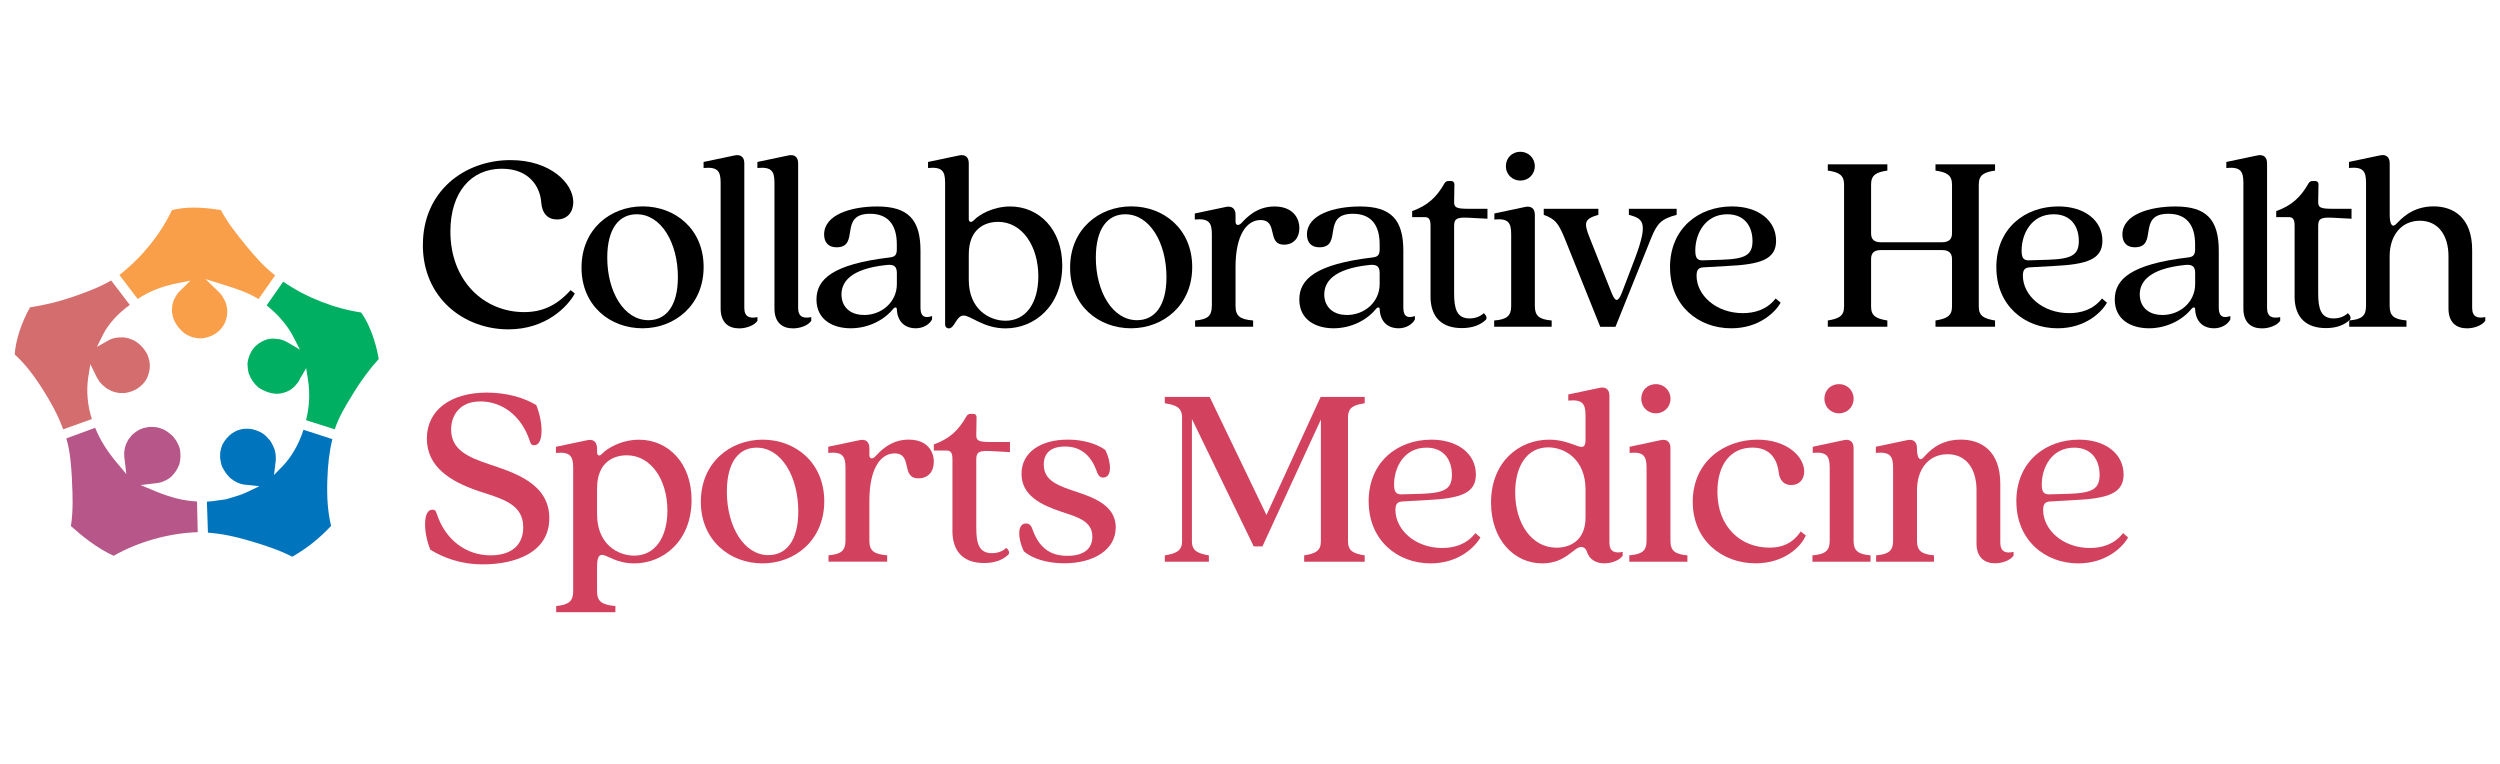 <?xml version="1.0" encoding="UTF-8"?>
<svg id="Layer_1" data-name="Layer 1" xmlns="http://www.w3.org/2000/svg" viewBox="0 0 510 155.84">
  <defs>
    <style>
      .cls-1 {
        fill: #f99e49;
      }

      .cls-2 {
        fill: #00af62;
      }

      .cls-3 {
        fill: #0074bc;
      }

      .cls-4 {
        fill: #b65689;
      }

      .cls-5 {
        fill: #d2415d;
      }

      .cls-6 {
        fill: #d46d6e;
      }
    </style>
  </defs>
  <g>
    <path class="cls-4" d="m23.19,113.39c-3.55-1.66-6.39-3.99-8.72-6.07.47-3.11.38-6.26.21-9.23v-.36c-.16-2.64-.33-5.6-1.15-8.29l5.88-2.17c.99,2.43,2.41,4.74,4.49,7.21l1.88,2.24-.44-3.66v-.72c.03-.22.06-.46.08-.7.04-.16.08-.35.13-.53l.09-.29.08-.22c.05-.08.09-.2.14-.31.06-.1.13-.22.18-.36l.16-.27c.2-.27.43-.57.71-.9.51-.47,1-.82,1.57-1.13.25-.1.51-.2.77-.3.47-.12.9-.19,1.34-.25.43,0,.87.03,1.39.08.39.09.82.22,1.35.43.62.31,1.22.73,1.92,1.38.22.27.45.57.69.91l.05.09c.22.4.41.77.55,1.13.04.18.1.38.17.59.17,1.05.14,1.99-.11,3-.39,1.01-.9,1.81-1.65,2.55-.15.1-.31.24-.47.36l-.62.38-.27.1c-.22.09-.43.18-.65.27l-.31.09-.24.06-3.73.45,3.06,1.27c3.11,1.29,5.81,1.96,8.47,2.08l.15,6.26c-5.88.2-12.11,1.94-17.16,4.82Z"/>
    <path class="cls-6" d="m12.88,87.57c-1.1-3.05-2.7-5.81-3.99-7.86-2.02-3.25-3.89-5.6-5.89-7.39.19-2.91,1.36-6.5,3.13-9.63,2.85-.42,5.75-1.12,8.61-2.1,2.76-.95,5.45-1.92,7.93-3.38l3.81,4.99c-2.46,1.78-4.39,3.92-5.44,6.02l-1.27,2.55,2.48-1.41.24-.11.48-.18.65-.16.7-.08h1.03s.09.03.15.05l.25.03.56.13c.31.12.69.26,1.09.44,1.18.72,1.99,1.57,2.66,2.83.17.44.31.91.41,1.31.03.19.1.85.1.85.01.88-.17,1.74-.6,2.73-.97,1.7-2.52,2.71-4.6,2.99-.36,0-.76-.01-1.15-.03-.22-.03-.46-.09-.72-.15l-.13-.03c-.18-.07-.39-.14-.6-.21-.34-.17-.66-.33-.94-.48-.58-.43-1.07-.87-1.5-1.39l-.16-.25c-.21-.33-.39-.61-.53-.9l-1.21-2.48-.43,2.72c-.42,2.69-.15,5.77.74,8.5l-5.85,2.09Z"/>
    <path class="cls-2" d="m62.44,85.68c.68-2.57.82-5.47.4-8.16l-.38-2.43-1.31,2.27-.1.23c-.06.1-.13.22-.22.34l-.11.17c-.72.92-1.41,1.49-2.1,1.74l-.21.1-.33.12c-.31.08-.58.15-.87.21-.23.03-.44.05-.66.06h-.17c-1.44-.08-2.5-.56-3.63-1.25-.92-.78-1.6-1.76-2.04-2.99-.15-.66-.22-1.29-.23-1.96.31-2.36,1.57-3.99,3.72-4.81.24-.07.47-.13.69-.17l.57-.07h.45s1.15.13,1.15.13c.16.05.35.1.55.15l.43.17c.21.09.41.18.58.29l2.57,1.51-1.37-2.66c-1.17-2.27-3.09-4.53-5.43-6.37l3.39-4.85c4.55,3.18,10.33,5.46,15.9,6.3,2.43,3.46,3.34,8.02,3.58,9.49-1.85,2.03-3.55,4.32-5.21,7.02l-.22.38c-1.29,2.09-2.74,4.46-3.54,6.94l-5.88-1.87Z"/>
    <path class="cls-3" d="m59.62,113.57c-2.85-1.48-6.04-2.44-8.61-3.22-3.11-.94-5.91-1.49-8.59-1.69l-.21-6.32c.86-.04,1.69-.17,2.48-.29.44-.07.87-.13,1.31-.18l.15-.03c.4-.13.78-.24,1.17-.35.92-.27,1.88-.55,2.83-.99l2.77-1.31-3.3-.36c-.16-.04-.34-.08-.53-.13-.21-.08-.45-.17-.69-.27l-.1-.04c-.15-.08-.31-.17-.49-.27-.27-.17-.55-.38-.81-.57-.72-.68-1.18-1.39-1.67-2.28-.2-.52-.34-1.13-.43-1.88,0-.39.01-.77.03-1.11.1-.58.24-1.09.43-1.57,1.08-1.96,2.6-3.05,4.51-3.24h.09c.17,0,.34,0,.5-.01l.52.03c.18.03.38.07.59.09.48.12.96.31,1.47.53.21.13.4.24.59.34.57.39,1.07.96,1.53,1.5.36.59.64,1.16.86,1.76.05.22.11.48.17.73.01.17.04.38.07.57v.9l-.36,2.99,1.81-1.86c1.78-1.85,3.31-4.52,4.2-7.37l5.9,1.92c-.61,2.42-.94,5.12-1.04,8.49-.11,3.65.13,6.58.78,9.19-2.32,2.5-4.82,4.51-7.92,6.3Z"/>
    <path class="cls-1" d="m40.62,69.03c-.52-.07-.98-.14-1.39-.25-.36-.13-.7-.29-1.01-.43-.15-.1-.33-.21-.52-.31-1.2-.94-2.66-2.57-2.62-4.95l.06-.71.17-.77c.27-.72.61-1.32,1.08-1.94l2.46-2.43-2.83.57c-3.04.61-5.77,1.71-7.92,3.18l-3.74-4.9c4.55-3.54,8.35-8.23,10.72-13.22,1.29-.34,2.77-.52,4.43-.52s3.4.16,5.54.5c1.37,2.59,3.23,4.88,5.02,7.11l.13.15c1.5,1.86,3.53,4.22,5.93,6.07l-3.39,4.82c-2.34-1.42-4.63-2.13-7.28-2.96l-3.55-1.11,2.64,2.55c.13.13.25.26.38.39.09.13.19.26.3.38.29.43.52.87.73,1.3.03.07.06.15.09.23l.09.29c.08.31.17.7.21,1.08v.34c.06,2.9-2.05,5.18-5.14,5.53h-.59v.02Z"/>
  </g>
  <g>
    <path d="m86.27,49.95c0-10.94,8.47-17.29,17.88-17.29,8.09,0,12.8,4.69,12.8,8.59,0,1.97-1.18,3.52-3.32,3.52-1.88,0-3.05-1.23-3.22-3.47-.21-3.15-2.41-6.88-8.04-6.88-6.32,0-10.49,4.86-10.49,12.81,0,10.08,6.85,16.44,15.05,16.44,3.74,0,6.7-1.39,9.48-4.48l.85.69c-1.39,2.56-5.79,7.31-13.55,7.31-9.04,0-17.45-6.35-17.45-17.24Z"/>
    <path d="m118.63,54.59c0-7.84,5.89-12.49,12.48-12.49s12.43,4.59,12.43,12.38-5.89,12.49-12.48,12.49-12.43-4.59-12.43-12.38Zm13.66,10.73c3.48,0,6-2.77,6-8.8,0-6.93-3.37-12.81-8.41-12.81-3.53,0-6,2.83-6,8.86,0,6.89,3.37,12.75,8.41,12.75Z"/>
    <path d="m147.01,62.92v-25.66c0-2.4-.64-3.25-3.48-2.99v-1.23l6.32-1.33c1.23-.27,1.99.32,1.99,1.6v29.51c0,1.87,1.12,2.19,2.68,1.87v.75c-.64.96-2.25,1.55-3.74,1.55-2.16,0-3.77-1.18-3.77-4.06Z"/>
    <path d="m157.99,62.92v-25.66c0-2.4-.64-3.25-3.48-2.99v-1.23l6.32-1.33c1.23-.27,1.99.32,1.99,1.6v29.51c0,1.87,1.12,2.19,2.68,1.87v.75c-.64.96-2.25,1.55-3.74,1.55-2.16,0-3.77-1.18-3.77-4.06Z"/>
    <path d="m166.56,61.11c0-4.16,3.32-7.21,14.94-8.59.97-.11,1.45-.43,1.45-1.6v-1.07c0-3.84-1.66-6.24-5.46-6.24-6.53,0-1.93,6.84-6.85,6.84-1.71,0-2.52-1.07-2.52-2.62,0-4.06,5.57-5.71,10.82-5.71,6.32,0,8.84,2.67,8.84,9.02v11.68c0,1.87,1.02,2.13,2.36,1.65v.69c-.54,1.07-1.88,1.81-3.32,1.81-2.2,0-3.74-1.33-3.86-3.84,0-.54-.43-.54-.8-.06-1.88,2.29-5.09,3.9-8.62,3.9-3.6,0-6.98-1.71-6.98-5.87Zm9.7,3.15c3.65,0,6.7-2.67,6.7-6.3v-2.19c0-1.23-.37-1.92-2.14-1.71-7.5.8-9.16,3.58-9.16,6.03,0,2.19,1.44,4.16,4.6,4.16Z"/>
    <path d="m192.8,66.18v-28.92c0-2.4-.64-3.25-3.48-2.99v-1.23l6.32-1.33c1.23-.27,1.99.32,1.99,1.6v11.37c0,.59.43.85,1.02.27,1.02-1.12,3.91-2.83,7.44-2.83,5.84,0,10.61,4.65,10.61,12.01,0,8.32-5.67,12.86-11.57,12.86-4.5,0-7.07-2.62-8.56-2.62s-1.82,2.62-3,2.62c-.45,0-.77-.32-.77-.8Zm12.32-.75c4.18,0,6.7-3.63,6.7-9.07,0-6.18-3.32-11.1-8.19-11.1-2.62,0-6,1.33-6,6.67v5.17c0,6.03,4.23,8.33,7.49,8.33Z"/>
    <path d="m218.3,54.59c0-7.84,5.89-12.49,12.48-12.49s12.43,4.59,12.43,12.38-5.89,12.49-12.48,12.49-12.43-4.59-12.43-12.38Zm13.66,10.73c3.48,0,6-2.77,6-8.8,0-6.93-3.37-12.81-8.41-12.81-3.53,0-6,2.83-6,8.86,0,6.89,3.38,12.75,8.41,12.75Z"/>
    <path d="m247.22,62.44v-14.67c0-2.4-.64-3.25-3.48-2.99v-1.23l6.32-1.33c1.23-.27,1.99.32,1.99,1.6v1.44c0,.64.54.9,1.18.27.85-.9,3-3.41,6.75-3.41s5.09,2.34,5.09,4.43c0,1.97-1.18,3.36-3.11,3.36-3.65,0-1.08-5.02-4.82-5.02-2.78,0-5.09,2.99-5.09,9.55v8c0,2.03.91,2.72,3.59,2.94v1.28h-11.84v-1.28c2.51-.2,3.41-.89,3.41-2.92Z"/>
    <path d="m265.06,61.11c0-4.16,3.32-7.21,14.94-8.59.97-.11,1.45-.43,1.45-1.6v-1.07c0-3.84-1.66-6.24-5.46-6.24-6.53,0-1.93,6.84-6.85,6.84-1.71,0-2.52-1.07-2.52-2.62,0-4.06,5.57-5.71,10.82-5.71,6.32,0,8.84,2.67,8.84,9.02v11.68c0,1.87,1.02,2.13,2.36,1.65v.69c-.54,1.07-1.88,1.81-3.32,1.81-2.2,0-3.74-1.33-3.86-3.84,0-.54-.43-.54-.8-.06-1.88,2.29-5.09,3.9-8.62,3.9-3.6,0-6.98-1.71-6.98-5.87Zm9.69,3.15c3.65,0,6.7-2.67,6.7-6.3v-2.19c0-1.23-.37-1.92-2.14-1.71-7.5.8-9.16,3.58-9.16,6.03,0,2.19,1.45,4.16,4.6,4.16Z"/>
    <path d="m291.83,60.41v-14.36c0-1.44-.43-1.76-1.23-1.76h-2.52v-1.23c3.16-1.12,4.98-2.83,6.59-5.65.21-.37.48-.48.85-.48h.54c.37,0,.64.27.64.64l-.06,3.63c0,1.07.37,1.39,2.78,1.39h4.02v2.03l-4.02-.21c-2.41-.11-2.78.32-2.78,1.76v13.66c0,3.15.54,5.13,3.16,5.13,1.23,0,2.2-.43,2.89-1.07.69.59.64,1.18.37,1.39-1.02.96-2.57,1.65-4.82,1.65-3.86.01-6.42-1.97-6.42-6.5Z"/>
    <path d="m308.28,62.44v-14.67c0-2.4-.64-3.25-3.43-2.99v-1.23l6.27-1.33c1.23-.27,1.99.32,1.99,1.6v18.62c0,2.03.91,2.72,3.43,2.94v1.28h-11.73v-1.28c2.55-.2,3.47-.9,3.47-2.93Zm1.87-31.48c1.6,0,2.95,1.23,2.95,2.94s-1.34,2.94-2.95,2.94-2.95-1.23-2.95-2.94,1.29-2.94,2.95-2.94Z"/>
    <path d="m314.92,43.82v-1.23h11.15v1.23c-2.89.85-3.05,1.55-1.71,4.86l4.44,11.15c.75,1.81,1.29,1.81,2.04-.06l2.14-5.6c3.43-8.75,2.46-9.49-.69-10.35v-1.23h9.75v1.23c-3.11.85-3.96,1.65-5.25,4.86l-7.23,17.98h-3.11l-7.23-17.98c-1.34-3.25-1.99-4-4.28-4.85Z"/>
    <path d="m340.68,54.54c0-8,5.89-12.43,12.64-12.43,5.46,0,9,2.94,9,6.99,0,3.73-2.95,4.86-10.12,5.17l-4.71.27c-1.02.06-1.39.53-1.39,1.71,0,3.95,3.96,7.63,9.43,7.63,2.3,0,4.88-.64,6.7-2.99l1.02.85c-1.02,1.87-4.34,5.23-10.07,5.23-6.71.01-12.49-4.62-12.49-12.41Zm6.91-1.44l3.65-.11c4.88-.16,6.27-1.01,6.27-3.84s-1.5-5.44-5.14-5.44c-4.5,0-6.53,3.95-6.53,7.42,0,1.76.59,2.04,1.76,1.98Z"/>
    <path d="m376.19,62.55v-24.92c0-1.97-1.12-2.51-3.32-2.83v-1.28h12.15v1.28c-2.2.32-3.32.85-3.32,2.83v9.98c0,1.28.69,1.81,1.99,1.81h12.48c1.29,0,2.04-.54,2.04-1.81v-9.98c0-1.97-1.18-2.51-3.37-2.83v-1.28h12.15v1.28c-2.2.32-3.32.85-3.32,2.83v24.92c0,1.97,1.13,2.46,3.32,2.83v1.28h-12.15v-1.28c2.2-.37,3.37-.85,3.37-2.83v-9.72c0-1.28-.75-1.81-1.99-1.81h-12.59c-1.23,0-1.93.54-1.93,1.81v9.72c0,1.97,1.12,2.46,3.32,2.83v1.28h-12.15v-1.28c2.19-.37,3.32-.85,3.32-2.83Z"/>
    <path d="m407.25,54.54c0-8,5.89-12.43,12.64-12.43,5.46,0,9,2.94,9,6.99,0,3.73-2.95,4.86-10.12,5.17l-4.71.27c-1.02.06-1.39.53-1.39,1.71,0,3.95,3.96,7.63,9.43,7.63,2.3,0,4.88-.64,6.7-2.99l1.02.85c-1.02,1.87-4.34,5.23-10.07,5.23-6.7.01-12.49-4.62-12.49-12.41Zm6.91-1.44l3.65-.11c4.88-.16,6.27-1.01,6.27-3.84s-1.5-5.44-5.14-5.44c-4.5,0-6.53,3.95-6.53,7.42,0,1.76.58,2.04,1.76,1.98Z"/>
    <path d="m431.41,61.11c0-4.16,3.32-7.21,14.94-8.59.97-.11,1.45-.43,1.45-1.6v-1.07c0-3.84-1.66-6.24-5.46-6.24-6.53,0-1.93,6.84-6.85,6.84-1.71,0-2.52-1.07-2.52-2.62,0-4.06,5.57-5.71,10.82-5.71,6.32,0,8.84,2.67,8.84,9.02v11.68c0,1.87,1.02,2.13,2.36,1.65v.69c-.54,1.07-1.88,1.81-3.32,1.81-2.2,0-3.74-1.33-3.86-3.84,0-.54-.43-.54-.8-.06-1.88,2.29-5.09,3.9-8.62,3.9-3.6,0-6.98-1.71-6.98-5.87Zm9.7,3.15c3.65,0,6.7-2.67,6.7-6.3v-2.19c0-1.23-.37-1.92-2.14-1.71-7.5.8-9.16,3.58-9.16,6.03,0,2.19,1.44,4.16,4.6,4.16Z"/>
    <path d="m457.65,62.92v-25.66c0-2.4-.64-3.25-3.48-2.99v-1.23l6.32-1.33c1.23-.27,1.99.32,1.99,1.6v29.51c0,1.87,1.12,2.19,2.68,1.87v.75c-.64.96-2.25,1.55-3.74,1.55-2.17,0-3.77-1.18-3.77-4.06Z"/>
    <path d="m468.1,60.41v-14.36c0-1.44-.43-1.76-1.23-1.76h-2.52v-1.23c3.16-1.12,4.98-2.83,6.59-5.65.21-.37.48-.48.85-.48h.54c.37,0,.64.27.64.64l-.06,3.63c0,1.07.37,1.39,2.78,1.39h4.02v2.03l-4.02-.21c-2.41-.11-2.78.32-2.78,1.76v13.66c0,3.15.54,5.13,3.16,5.13,1.23,0,2.2-.43,2.89-1.07.69.59.64,1.18.37,1.39-1.02.96-2.57,1.65-4.82,1.65-3.86.01-6.42-1.97-6.42-6.5Z"/>
    <path d="m499.49,62.92v-10.68c0-4.21-2.08-7.21-5.84-7.21s-6.16,2.99-6.16,7.21v10.19c0,2.03.91,2.72,3.43,2.94v1.28h-11.68v-1.28c2.52-.21,3.43-.9,3.43-2.94v-25.18c0-2.4-.64-3.25-3.48-2.99v-1.23l6.32-1.33c1.23-.27,1.99.32,1.99,1.6v10.51c0,2.03.54,2.67,1.29,1.92.91-.9,3.16-3.63,7.66-3.63,4.07,0,7.87,2.29,7.87,8.91v11.8c0,1.87,1.12,2.19,2.68,1.87v.75c-.64.96-2.25,1.55-3.74,1.55-2.17,0-3.77-1.18-3.77-4.06Z"/>
  </g>
  <g>
    <path class="cls-5" d="m87.79,112.16c-1.52-3.79-1.46-8.18.38-8.18.49,0,.71.11.92.81,1.78,5.42,6.07,8.56,11.15,8.5,3.95-.06,6.5-1.95,6.5-5.74,0-4.76-4.33-5.79-9.1-7.37-5.95-2-10.56-5.04-10.56-10.72s4.71-9.37,12.24-9.37c3.9,0,7.47.97,10.08,2.55,1.52,3.79,1.46,8.18-.38,8.18-.49,0-.71-.1-.92-.81-1.78-5.42-5.85-8.12-10.12-8.12s-5.95,2.92-5.95,5.74c0,4.06,3.36,5.63,7.79,7.09,5.2,1.74,12.24,3.95,12.24,10.99s-6.98,9.42-13.59,9.42c-4.6,0-8.07-1.41-10.67-2.98Z"/>
    <path class="cls-5" d="m116.93,120.61v-25.18c0-2.43-.65-3.3-3.52-3.03v-1.25l6.39-1.35c1.25-.27,2,.32,2,1.74v.71c0,.65.43.97,1.03.32,1.03-1.13,3.95-2.87,7.53-2.87,5.91,0,10.72,4.71,10.72,12.29,0,8.34-5.74,12.94-11.7,12.94-3.63,0-5.58-1.74-6.55-1.74-.71,0-1.03.65-1.03,2.49v4.93c0,2.06.92,2.76,3.74,3.03v1.25h-12.08v-1.25c2.55-.27,3.47-.98,3.47-3.04Zm12.45-7.26c4.23,0,6.77-3.68,6.77-9.21,0-6.28-3.36-11.26-8.28-11.26-2.65,0-6.07,1.35-6.07,6.77v5.25c0,6.18,4.28,8.45,7.58,8.45Z"/>
    <path class="cls-5" d="m142.97,102.36c0-7.96,5.95-12.67,12.61-12.67s12.57,4.66,12.57,12.57-5.95,12.67-12.61,12.67c-6.6,0-12.57-4.66-12.57-12.57Zm13.81,10.88c3.52,0,6.07-2.81,6.07-8.93,0-7.04-3.41-12.99-8.5-12.99-3.58,0-6.07,2.87-6.07,8.99,0,6.98,3.41,12.94,8.5,12.94Z"/>
    <path class="cls-5" d="m172.48,110.31v-14.89c0-2.43-.65-3.3-3.52-3.03v-1.25l6.39-1.35c1.25-.27,2,.32,2,1.62v1.46c0,.65.54.92,1.19.27.87-.92,3.03-3.46,6.82-3.46s5.14,2.39,5.14,4.49-1.19,3.41-3.14,3.41c-3.68,0-1.08-5.09-4.87-5.09-2.81,0-5.14,3.03-5.14,9.69v8.12c0,2.06.92,2.76,3.63,2.98v1.3h-11.96v-1.3c2.55-.22,3.46-.92,3.46-2.99Z"/>
    <path class="cls-5" d="m194.3,108.26v-14.57c0-1.46-.43-1.78-1.25-1.78h-2.55v-1.25c3.2-1.14,5.04-2.87,6.66-5.74.22-.38.49-.49.87-.49h.54c.38,0,.65.27.65.65l-.06,3.68c0,1.08.38,1.41,2.81,1.41h4.06v2.06l-4.06-.22c-2.43-.11-2.81.32-2.81,1.78v13.86c0,3.2.54,5.2,3.2,5.2,1.25,0,2.22-.43,2.92-1.08.71.59.65,1.19.38,1.41-1.03.97-2.6,1.68-4.88,1.68-3.89.01-6.49-1.99-6.49-6.6Z"/>
    <path class="cls-5" d="m208.87,112.48c-1.25-2.55-1.41-5.69.43-5.69.59,0,1.03.32,1.3,1.13,1.35,3.79,3.58,5.47,7.15,5.47s5.09-1.62,5.09-3.9c0-3.25-3.09-4.01-6.44-5.14-4.06-1.36-8.01-3.3-8.01-7.69s3.9-6.98,9.47-6.98c3.14,0,5.91.87,7.63,2.11,1.25,2.55,1.41,5.63-.43,5.63-.59,0-.97-.32-1.25-1.08-1.3-3.74-3.58-5.25-6.55-5.25s-4.33,1.41-4.33,3.68c0,2.92,2.27,4.06,5.42,5.14,3.95,1.35,9.26,2.76,9.26,7.69,0,4.55-4.49,7.31-10.5,7.31-3.58,0-6.51-.97-8.23-2.43Z"/>
    <path class="cls-5" d="m241.14,110.43v-25.29c0-2-1.3-2.55-3.52-2.87v-1.3h9.15l11.59,24.1,11.05-24.1h8.99v1.3c-2.27.32-3.41.87-3.41,2.87v25.29c0,2,1.13,2.49,3.41,2.87v1.3h-12.35v-1.3c2.27-.38,3.41-.87,3.41-2.87v-24.85l-11.92,25.88h-1.78l-12.61-25.99v24.96c0,2,1.3,2.49,3.46,2.87v1.3h-8.99v-1.3c2.22-.38,3.52-.87,3.52-2.87Z"/>
    <path class="cls-5" d="m279.2,102.3c0-8.12,5.95-12.61,12.78-12.61,5.52,0,9.1,2.98,9.1,7.09,0,3.79-2.98,4.93-10.24,5.25l-4.76.27c-1.03.06-1.41.54-1.41,1.74,0,4.01,4.01,7.75,9.53,7.75,2.33,0,4.93-.65,6.77-3.03l1.03.87c-1.03,1.9-4.39,5.3-10.18,5.3-6.76-.01-12.61-4.72-12.61-12.63Zm6.98-1.46l3.68-.1c4.93-.16,6.33-1.03,6.33-3.9s-1.52-5.52-5.2-5.52c-4.55,0-6.6,4.01-6.6,7.53,0,1.78.6,2.05,1.79,1.99Z"/>
    <path class="cls-5" d="m304.17,102.52c0-8.28,5.69-12.83,11.86-12.83,5.2,0,7.42,3.36,7.42-.06v-4.88c0-2.43-.65-3.3-3.52-3.03v-1.25l6.39-1.35c1.25-.27,2,.32,2,1.62v29.95c0,1.9,1.13,2.22,2.71,1.9v.76c-.65.97-2.27,1.57-3.74,1.57-1.74,0-3.09-.81-3.58-2.43-.27-.71-.76-.92-1.13-.92-1.52,0-3.14,3.36-7.96,3.36-5.74,0-10.45-4.82-10.45-12.4Zm13.37,9.21c2.55,0,5.91-1.3,5.91-6.17v-5.69c0-6.17-4.23-8.61-7.63-8.61-4.27,0-6.72,3.74-6.72,9.21,0,6.33,3.36,11.26,8.44,11.26Z"/>
    <path class="cls-5" d="m335.9,110.31v-14.89c0-2.43-.65-3.3-3.46-3.03v-1.25l6.33-1.35c1.25-.27,2,.32,2,1.62v18.9c0,2.06.92,2.76,3.46,2.98v1.3h-11.85v-1.3c2.6-.22,3.52-.92,3.52-2.99Zm1.9-31.95c1.62,0,2.98,1.25,2.98,2.98s-1.35,2.98-2.98,2.98-2.98-1.25-2.98-2.98,1.3-2.98,2.98-2.98Z"/>
    <path class="cls-5" d="m345.32,102.36c0-8.18,6.39-12.67,13.21-12.67,6.01,0,9.53,3.46,9.53,6.5,0,1.57-.97,2.76-2.65,2.76-1.46,0-2.39-.97-2.55-2.6-.27-2.27-1.46-5.04-5.36-5.04-4.44,0-7.15,3.41-7.15,9.04,0,7.15,4.76,11.37,10.61,11.37,2.27,0,4.6-.65,6.39-3.3l1.03.81c-.92,2.27-4.39,5.69-10.24,5.69-6.76,0-12.82-4.61-12.82-12.57Z"/>
    <path class="cls-5" d="m373.26,110.31v-14.89c0-2.43-.65-3.3-3.46-3.03v-1.25l6.33-1.35c1.25-.27,2,.32,2,1.62v18.9c0,2.06.92,2.76,3.46,2.98v1.3h-11.85v-1.3c2.6-.22,3.52-.92,3.52-2.99Zm1.9-31.95c1.62,0,2.98,1.25,2.98,2.98s-1.35,2.98-2.98,2.98-2.98-1.25-2.98-2.98,1.3-2.98,2.98-2.98Z"/>
    <path class="cls-5" d="m403.21,110.8v-10.83c0-4.27-2.06-7.31-5.91-7.31s-6.23,3.03-6.23,7.31v10.34c0,2.06.92,2.76,3.46,2.98v1.3h-11.8v-1.3c2.55-.22,3.46-.92,3.46-2.98v-14.89c0-2.43-.65-3.3-3.52-3.03v-1.25l6.39-1.35c1.25-.27,2,.32,2,1.62,0,2.11.59,2.71,1.3,1.95.87-.92,3.03-3.68,7.63-3.68,4.23,0,8.07,2.33,8.07,9.04v11.96c0,1.9,1.14,2.27,2.71,1.9v.76c-.65.97-2.27,1.57-3.79,1.57-2.15,0-3.78-1.2-3.78-4.12Z"/>
    <path class="cls-5" d="m411.33,102.3c0-8.12,5.95-12.61,12.78-12.61,5.52,0,9.1,2.98,9.1,7.09,0,3.79-2.98,4.93-10.24,5.25l-4.76.27c-1.03.06-1.41.54-1.41,1.74,0,4.01,4.01,7.75,9.53,7.75,2.33,0,4.93-.65,6.77-3.03l1.03.87c-1.03,1.9-4.39,5.3-10.18,5.3-6.77-.01-12.61-4.72-12.61-12.63Zm6.98-1.46l3.68-.1c4.93-.16,6.33-1.03,6.33-3.9s-1.52-5.52-5.2-5.52c-4.55,0-6.6,4.01-6.6,7.53,0,1.78.6,2.05,1.79,1.99Z"/>
  </g>
</svg>